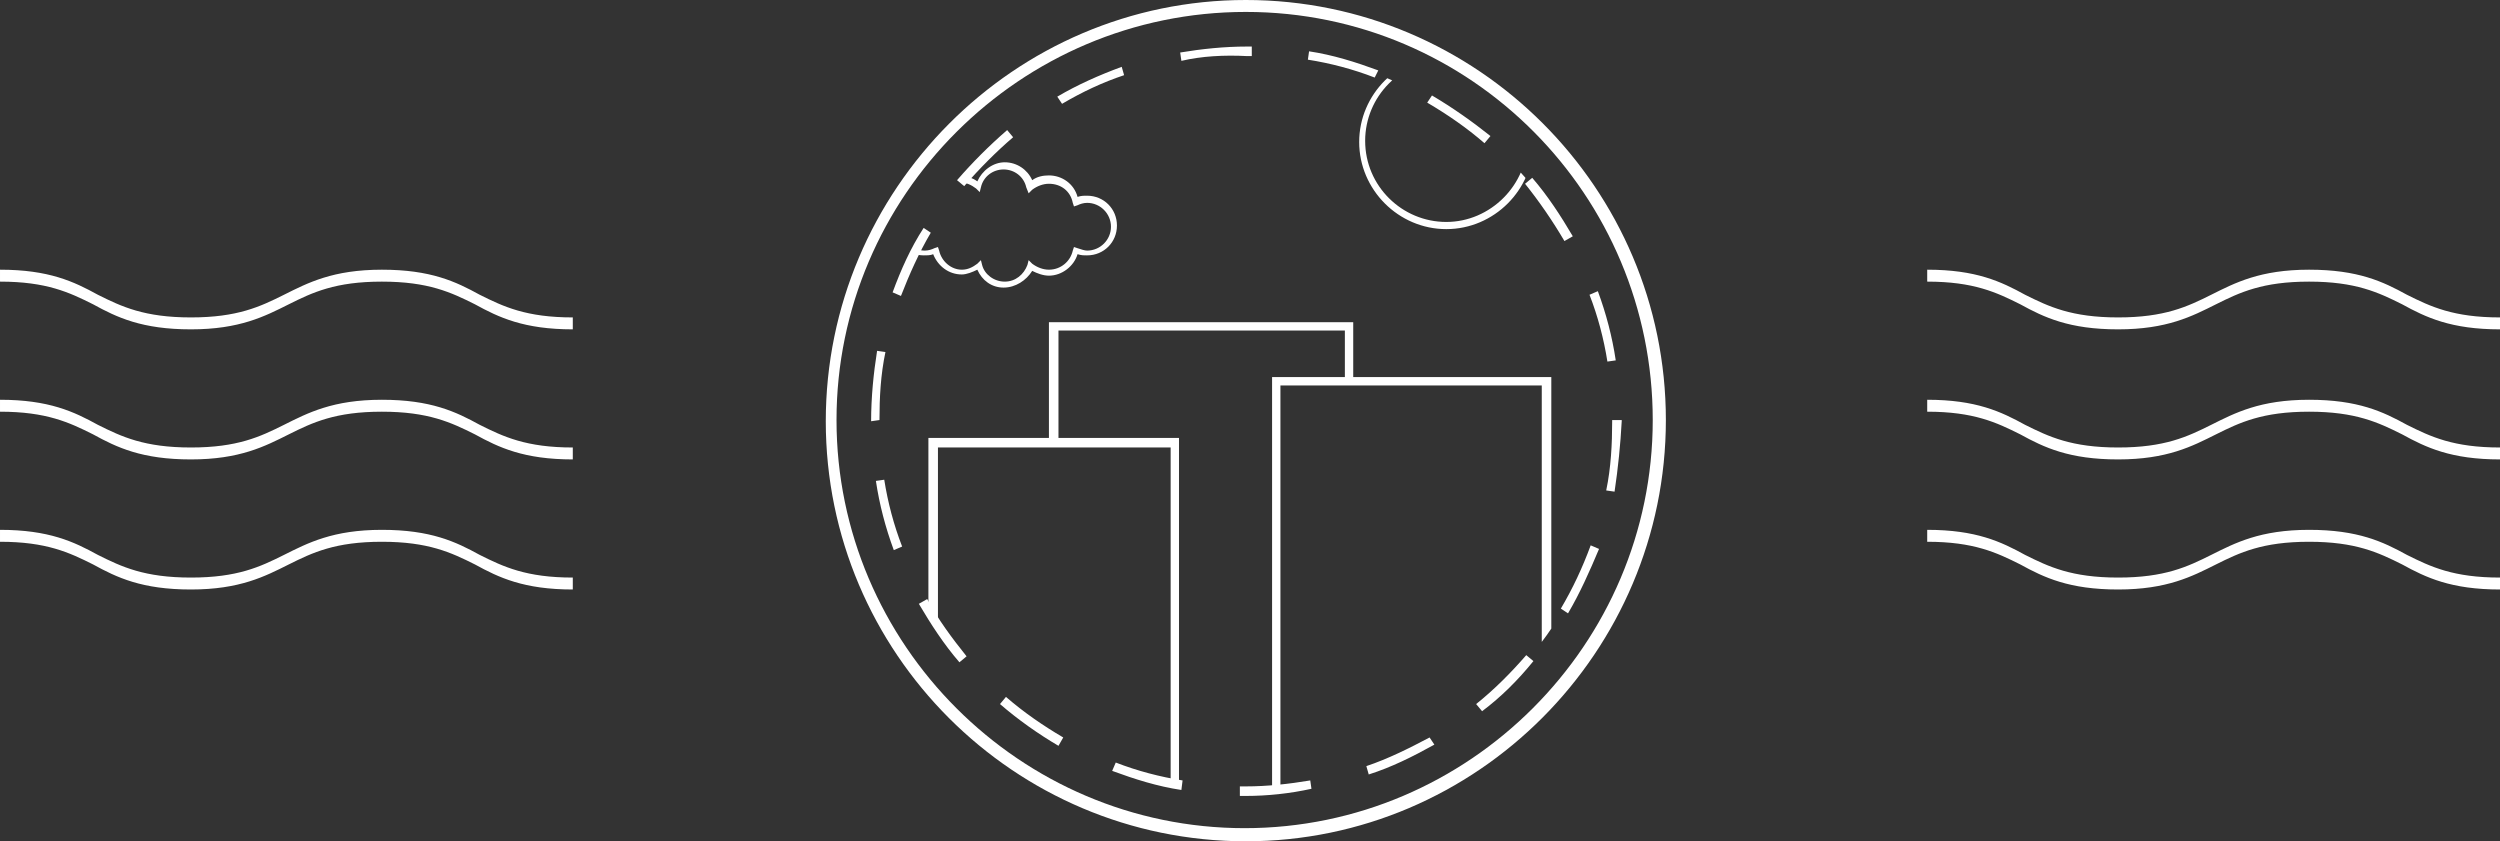 <?xml version="1.0" encoding="utf-8"?>
<!-- Generator: Adobe Illustrator 27.0.1, SVG Export Plug-In . SVG Version: 6.00 Build 0)  -->
<svg version="1.1" id="レイヤー_1" xmlns="http://www.w3.org/2000/svg" xmlns:xlink="http://www.w3.org/1999/xlink" x="0px"
	 y="0px" viewBox="0 0 209.5 70.5" style="enable-background:new 0 0 209.5 70.5;" xml:space="preserve">
<rect x="0" y="0" width="209.5" height="70.5" fill="#333333" stroke="none"/>
<style type="text/css">
	.st0{fill:#FFFFFF;}
	.st1{clip-path:url(#SVGID_00000031908975429449731020000013354430546493838763_);fill:#FFFFFF;}
</style>
<g>
	<g>
		<path class="st0" d="M104.4,70.5c-19.4,0-35.2-15.8-35.2-35.2S85,0,104.4,0s35.2,15.8,35.2,35.2S123.8,70.5,104.4,70.5z M104.4,1
			C85.5,1,70.1,16.4,70.1,35.2s15.4,34.2,34.2,34.2s34.2-15.4,34.2-34.2S123.3,1,104.4,1z"/>
	</g>
	<path class="st0" d="M104.4,66.7l-0.5,0l0-0.8l0.5,0c1.8,0,3.6-0.2,5.4-0.5l0.1,0.7C108.1,66.5,106.2,66.7,104.4,66.7z M99,66.2
		c-2-0.3-3.9-0.9-5.8-1.6l0.3-0.7c1.8,0.7,3.7,1.2,5.6,1.5L99,66.2z M114.7,64.9l-0.2-0.7c1.8-0.6,3.6-1.5,5.3-2.4l0.4,0.6
		C118.4,63.4,116.6,64.3,114.7,64.9z M88.7,62.5c-1.7-1-3.4-2.2-4.9-3.5l0.5-0.6c1.5,1.3,3.1,2.4,4.8,3.4L88.7,62.5z M124.2,59.6
		l-0.5-0.6c1.5-1.2,2.9-2.6,4.2-4.1l0.6,0.5C127.2,57,125.8,58.4,124.2,59.6z M80.4,55.5c-1.3-1.5-2.4-3.2-3.4-4.9l0.7-0.4
		c0.9,1.7,2.1,3.3,3.3,4.8L80.4,55.5z M131.4,51.4l-0.6-0.4c1-1.7,1.8-3.4,2.5-5.3l0.7,0.3C133.2,47.9,132.4,49.7,131.4,51.4z
		 M74.9,46.1c-0.7-1.9-1.2-3.8-1.5-5.8l0.7-0.1c0.3,1.9,0.8,3.8,1.5,5.6L74.9,46.1z M135.3,41.2l-0.7-0.1c0.4-1.9,0.5-3.9,0.5-5.8
		l0-0.1h0.8l0,0.1C135.8,37.2,135.6,39.2,135.3,41.2z M73,35.3L73,35.3c0-2,0.2-4,0.5-5.9l0.7,0.1c-0.4,1.9-0.5,3.8-0.5,5.7L73,35.3
		z M134.7,30.3c-0.3-1.9-0.8-3.8-1.5-5.6l0.7-0.3c0.7,1.9,1.2,3.8,1.5,5.8L134.7,30.3z M75.5,24.8l-0.7-0.3c0.7-1.9,1.5-3.7,2.6-5.4
		l0.6,0.4C77,21.2,76.2,23,75.5,24.8z M131.1,20.2c-1-1.7-2.1-3.3-3.3-4.8l0.6-0.5c1.3,1.5,2.4,3.2,3.4,4.9L131.1,20.2z M80.8,15.6
		l-0.6-0.5c1.3-1.5,2.7-2.9,4.2-4.2l0.5,0.6C83.5,12.7,82.1,14.1,80.8,15.6z M124.4,12c-1.5-1.3-3.1-2.4-4.8-3.4L120,8
		c1.7,1,3.4,2.2,4.9,3.4L124.4,12z M89,8.7l-0.4-0.6c1.7-1,3.5-1.8,5.4-2.5l0.2,0.7C92.4,6.9,90.7,7.7,89,8.7z M115.2,6.5
		c-1.8-0.7-3.7-1.2-5.6-1.5l0.1-0.7c2,0.3,3.9,0.9,5.8,1.6L115.2,6.5z M99,5.1l-0.1-0.7c1.8-0.3,3.7-0.5,5.6-0.5c0,0,0,0,0,0l0.4,0
		l0,0.8l-0.4,0c0,0,0,0,0,0C102.6,4.6,100.7,4.7,99,5.1z"/>
	<g>
		<path class="st0" d="M48,27.6c-4.1,0-6.2-1-8.2-2.1c-2-1-3.9-1.9-7.8-1.9s-5.8,0.9-7.8,1.9c-2,1-4.1,2.1-8.2,2.1
			c-4.1,0-6.2-1-8.2-2.1c-2-1-3.9-1.9-7.8-1.9v-1c4.1,0,6.2,1,8.2,2.1c2,1,3.9,1.9,7.8,1.9c3.9,0,5.8-0.9,7.8-1.9
			c2-1,4.1-2.1,8.2-2.1s6.2,1,8.2,2.1c2,1,3.9,1.9,7.8,1.9V27.6z"/>
		<path class="st0" d="M48,38.5c-4.1,0-6.2-1-8.2-2.1c-2-1-3.9-1.9-7.8-1.9s-5.8,0.9-7.8,1.9c-2,1-4.1,2.1-8.2,2.1
			c-4.1,0-6.2-1-8.2-2.1c-2-1-3.9-1.9-7.8-1.9v-1c4.1,0,6.2,1,8.2,2.1c2,1,3.9,1.9,7.8,1.9c3.9,0,5.8-0.9,7.8-1.9
			c2-1,4.1-2.1,8.2-2.1s6.2,1,8.2,2.1c2,1,3.9,1.9,7.8,1.9V38.5z"/>
		<path class="st0" d="M48,49.4c-4.1,0-6.2-1-8.2-2.1c-2-1-3.9-1.9-7.8-1.9s-5.8,0.9-7.8,1.9c-2,1-4.1,2.1-8.2,2.1
			c-4.1,0-6.2-1-8.2-2.1c-2-1-3.9-1.9-7.8-1.9v-1c4.1,0,6.2,1,8.2,2.1c2,1,3.9,1.9,7.8,1.9c3.9,0,5.8-0.9,7.8-1.9
			c2-1,4.1-2.1,8.2-2.1s6.2,1,8.2,2.1c2,1,3.9,1.9,7.8,1.9V49.4z"/>
	</g>
	<g>
		<path class="st0" d="M209.5,27.6c-4.1,0-6.2-1-8.2-2.1c-2-1-3.9-1.9-7.8-1.9s-5.8,0.9-7.8,1.9c-2,1-4.1,2.1-8.2,2.1
			s-6.2-1-8.2-2.1c-2-1-3.9-1.9-7.8-1.9v-1c4.1,0,6.2,1,8.2,2.1c2,1,3.9,1.9,7.8,1.9s5.8-0.9,7.8-1.9c2-1,4.1-2.1,8.2-2.1
			c4.1,0,6.2,1,8.2,2.1c2,1,3.9,1.9,7.8,1.9V27.6z"/>
		<path class="st0" d="M209.5,38.5c-4.1,0-6.2-1-8.2-2.1c-2-1-3.9-1.9-7.8-1.9s-5.8,0.9-7.8,1.9c-2,1-4.1,2.1-8.2,2.1
			s-6.2-1-8.2-2.1c-2-1-3.9-1.9-7.8-1.9v-1c4.1,0,6.2,1,8.2,2.1c2,1,3.9,1.9,7.8,1.9s5.8-0.9,7.8-1.9c2-1,4.1-2.1,8.2-2.1
			c4.1,0,6.2,1,8.2,2.1c2,1,3.9,1.9,7.8,1.9V38.5z"/>
		<path class="st0" d="M209.5,49.4c-4.1,0-6.2-1-8.2-2.1c-2-1-3.9-1.9-7.8-1.9s-5.8,0.9-7.8,1.9c-2,1-4.1,2.1-8.2,2.1
			s-6.2-1-8.2-2.1c-2-1-3.9-1.9-7.8-1.9v-1c4.1,0,6.2,1,8.2,2.1c2,1,3.9,1.9,7.8,1.9s5.8-0.9,7.8-1.9c2-1,4.1-2.1,8.2-2.1
			c4.1,0,6.2,1,8.2,2.1c2,1,3.9,1.9,7.8,1.9V49.4z"/>
	</g>
	<g>
		<defs>
			<circle id="SVGID_1_" cx="104.4" cy="35.2" r="31"/>
		</defs>
		<clipPath id="SVGID_00000173125908205813817630000009187926949311194294_">
			<use xlink:href="#SVGID_1_"  style="overflow:visible;"/>
		</clipPath>
		<polygon style="clip-path:url(#SVGID_00000173125908205813817630000009187926949311194294_);fill:#FFFFFF;" points="98.8,84.3 
			98.1,84.3 98.1,37.5 78.6,37.5 78.6,77.3 77.8,77.3 77.8,36.7 98.8,36.7 		"/>
		<polygon style="clip-path:url(#SVGID_00000173125908205813817630000009187926949311194294_);fill:#FFFFFF;" points="107.3,79.1 
			106.6,79.1 106.6,31.6 130,31.6 130,72.1 129.2,72.1 129.2,32.3 107.3,32.3 		"/>
		<polygon style="clip-path:url(#SVGID_00000173125908205813817630000009187926949311194294_);fill:#FFFFFF;" points="88.7,37.1 
			87.9,37.1 87.9,27 113.4,27 113.4,32.2 112.7,32.2 112.7,27.7 88.7,27.7 		"/>
		<path style="clip-path:url(#SVGID_00000173125908205813817630000009187926949311194294_);fill:#FFFFFF;" d="M121.2,19.2
			c-4,0-7.3-3.3-7.3-7.3s3.3-7.3,7.3-7.3s7.3,3.3,7.3,7.3S125.2,19.2,121.2,19.2z M121.2,5c-3.8,0-6.8,3.1-6.8,6.8
			c0,3.8,3.1,6.8,6.8,6.8s6.8-3.1,6.8-6.8C128,8.1,125,5,121.2,5z"/>
		<path style="clip-path:url(#SVGID_00000173125908205813817630000009187926949311194294_);fill:#FFFFFF;" d="M84.1,24.1
			c-1,0-1.8-0.6-2.2-1.5c-0.4,0.2-0.9,0.4-1.3,0.4c-1.1,0-2-0.7-2.4-1.7c-0.2,0.1-0.5,0.1-0.8,0.1c-1.4,0-2.5-1.1-2.5-2.5
			c0-1.4,1.1-2.5,2.5-2.5c0.3,0,0.5,0,0.8,0.1c0.3-1,1.3-1.7,2.4-1.7c0.5,0,0.9,0.1,1.3,0.4c0.4-0.9,1.3-1.6,2.3-1.6
			c1,0,1.9,0.6,2.3,1.5c0.4-0.3,0.9-0.4,1.4-0.4c1.1,0,2.1,0.7,2.4,1.8c0.3-0.1,0.5-0.1,0.8-0.1c1.4,0,2.5,1.1,2.5,2.5
			c0,1.4-1.1,2.5-2.5,2.5c-0.3,0-0.5,0-0.8-0.1c-0.3,1-1.3,1.8-2.4,1.8c-0.5,0-1-0.2-1.4-0.4C86,23.5,85.1,24.1,84.1,24.1z
			 M82.2,21.8l0.1,0.4c0.2,0.8,1,1.4,1.9,1.4c0.9,0,1.6-0.6,1.9-1.4l0.1-0.4l0.3,0.3c0.4,0.3,0.9,0.5,1.4,0.5c1,0,1.8-0.7,2-1.6
			l0.1-0.3l0.3,0.1c0.3,0.1,0.6,0.2,0.8,0.2c1.1,0,2-0.9,2-2s-0.9-2-2-2c-0.3,0-0.6,0.1-0.8,0.2l-0.3,0.1l-0.1-0.3
			c-0.2-1-1-1.6-2-1.6c-0.5,0-1,0.2-1.4,0.5l-0.3,0.3L86,15.7c-0.2-0.9-1-1.5-1.9-1.5c-0.9,0-1.7,0.6-1.9,1.5l-0.1,0.4l-0.3-0.3
			c-0.4-0.3-0.8-0.5-1.3-0.5c-0.9,0-1.8,0.7-1.9,1.6l-0.1,0.3l-0.3-0.1C78,17,77.8,17,77.5,17c-1.1,0-2,0.9-2,2s0.9,2,2,2
			c0.3,0,0.6-0.1,0.8-0.2l0.3-0.1l0.1,0.3c0.2,0.9,1,1.6,1.9,1.6c0.5,0,0.9-0.2,1.3-0.5L82.2,21.8z"/>
	</g>
</g>
</svg>
